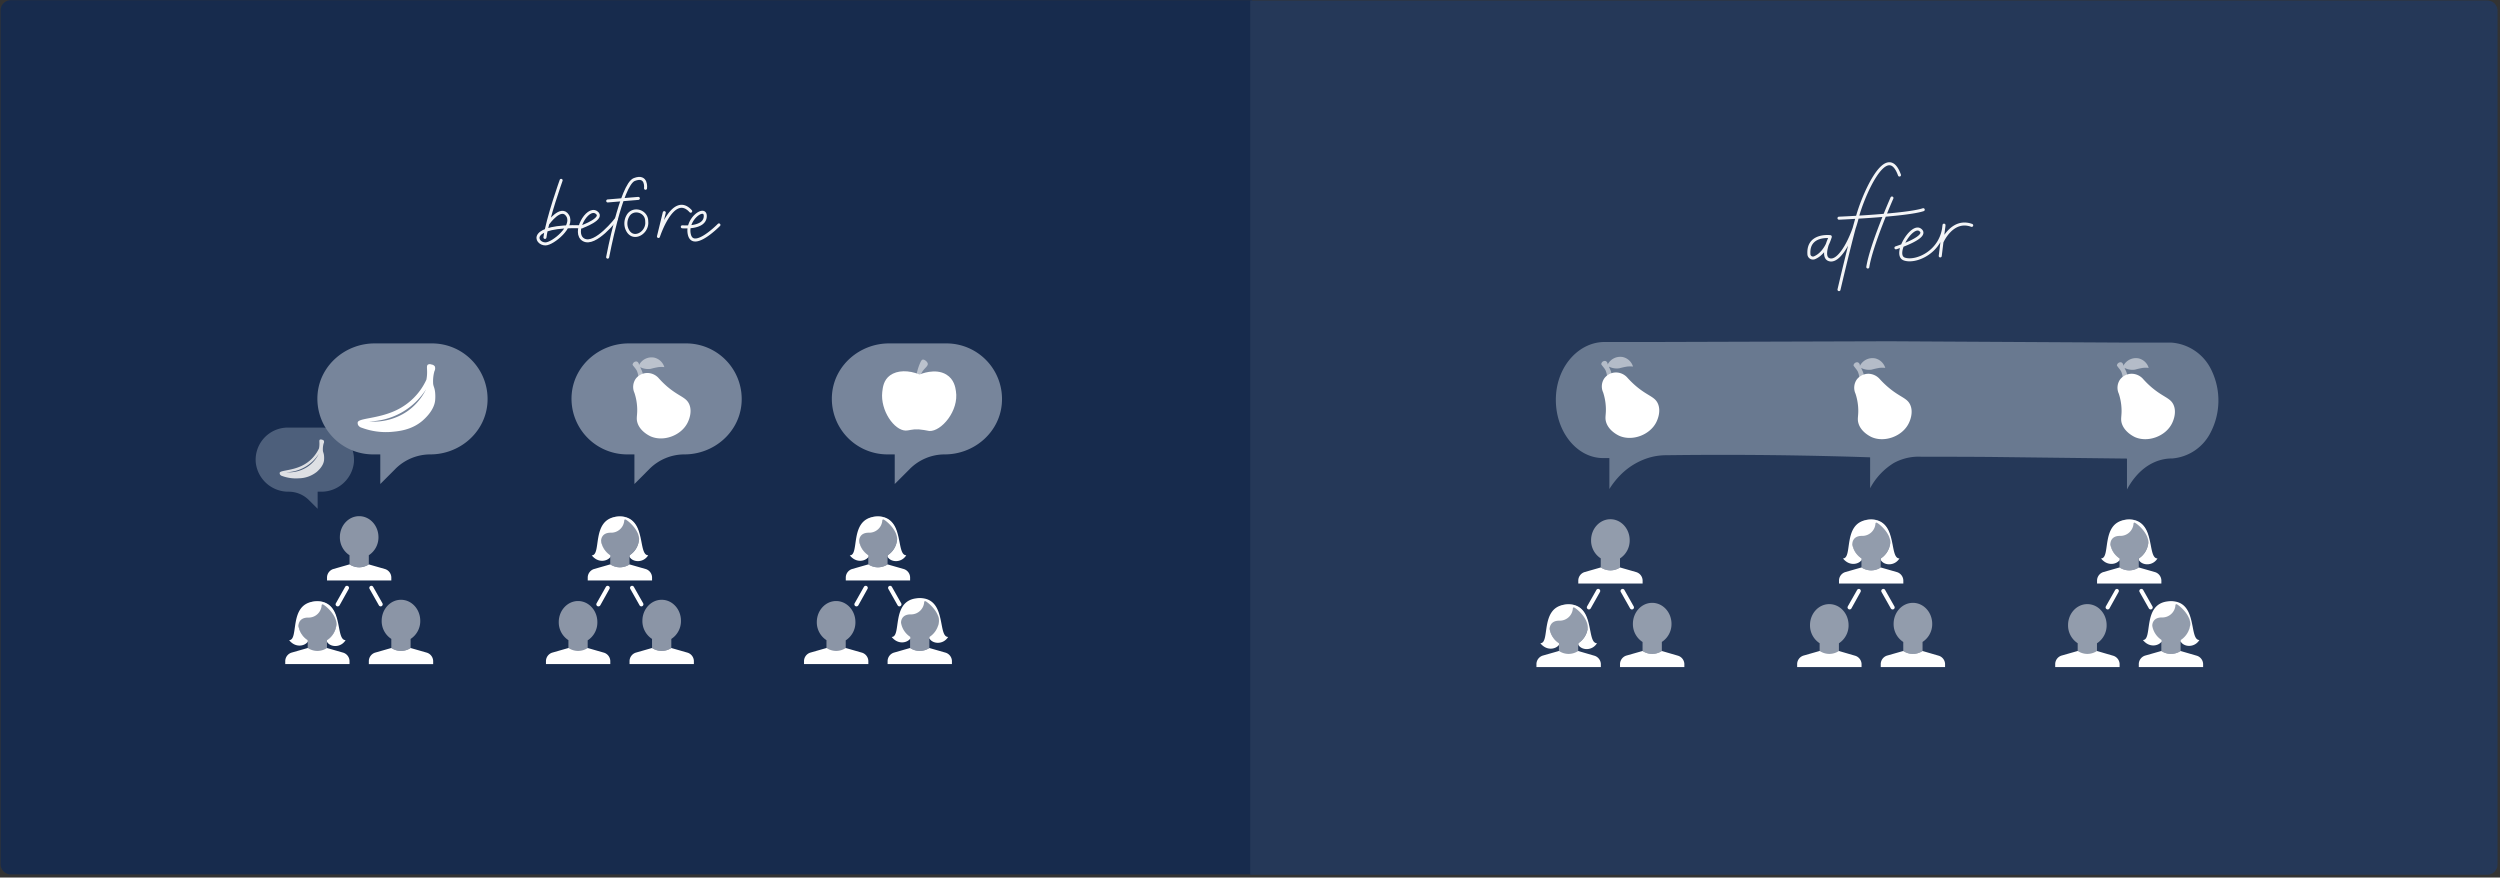 <svg xmlns="http://www.w3.org/2000/svg" fill="none" viewBox="0 0 829 291">
  <rect x="0" y="0" width="829" height="291" fill="#333333" stroke="none"/>
  <path fill="#172B4D" d="M.188 286.561a3.4 3.4 0 003.399 3.4h411.6V.062H3.587a3.4 3.4 0 00-3.4 3.4V286.56z"/>
  <path fill="#253858" d="M414.581 290.062h410.207a3.398 3.398 0 003.399-3.399V3.563c0-1.877-1.521-3.399-3.399-3.399H414.581v289.898z"/>
  <path fill="#4D5F7B" d="M84.823 153.474a10.86 10.86 0 0010.912 9.572 9.477 9.477 0 016.696 2.778l2.902 2.894v-5.672h1.094a10.858 10.858 0 0010.912-9.572 10.671 10.671 0 00-2.707-8.186 10.668 10.668 0 00-7.879-3.503H95.409a10.672 10.672 0 00-10.094 7.312 10.665 10.665 0 00-.492 4.377z"/>
  <path fill="#DEE0E4" d="M100.066 154.463a11.913 11.913 0 005.725-5.813c.091-.489.135-.985.133-1.482 0-.715-.115-1.156.141-1.368a.788.788 0 01.688 0 .889.889 0 01.644.362 1.14 1.14 0 01-.079.882 6.993 6.993 0 00-.256 2.1c0 .882.273.882.388 1.958a8.454 8.454 0 010 1.526c-.212 1.976-2.064 3.529-2.391 3.838a9.848 9.848 0 01-5.99 2.143 13.213 13.213 0 01-5.54-.785 1.136 1.136 0 01-.697-.52.946.946 0 01-.088-.503c.106-.856 3.855-.67 7.322-2.338zm-5.187 2.135a11.25 11.25 0 007.199-1.879 11.009 11.009 0 003.652-4.252 13.164 13.164 0 01-10.85 6.131z"/>
  <path fill="#fff" d="M206.896 171.391a7.926 7.926 0 00-1.349-.124c-.437.007-.874.042-1.306.106-8.222 1.129-4.693 12.783-8.019 12.783 2.1 2.646 5.143 1.985 6.175.547v-.591a6.996 6.996 0 01-3.052-4.579c-.088-.45.062-2.893 3.132-2.893a4.342 4.342 0 004.525-4.111.331.331 0 01.171-.243.332.332 0 01.297-.004c1.2.635 4.799 3.873 4.411 6.916l-.053.309a6.89 6.89 0 01-3.053 4.614v.555c1.068 1.818 4.561 2.073 6.176-.555-3.379.035-.724-11.477-8.055-12.73zM228.025 216.434l-5.407-1.552a5.974 5.974 0 01-3.203.97 5.914 5.914 0 01-3.052-.882c-.044 0-.088-.071-.141-.097l-5.416 1.552a3 3 0 00-2.047 2.718v1.067h21.331v-1.067a2.999 2.999 0 00-2.065-2.709z"/>
  <path fill="#fff" d="M225.811 205.866c0-3.855-2.867-6.978-6.396-6.978-3.528 0-6.395 3.123-6.395 6.978a7.053 7.053 0 003.193 5.999v3.008c.053 0 .097.071.141.097a5.925 5.925 0 003.053.883 5.974 5.974 0 003.202-.971v-3.008a7.06 7.06 0 003.202-6.008z" opacity=".5"/>
  <path fill="#fff" d="M200.299 216.434l-5.408-1.552a5.934 5.934 0 01-3.193.97 5.896 5.896 0 01-3.053-.882c-.044 0-.088-.071-.141-.097l-5.416 1.552a2.988 2.988 0 00-2.047 2.718v1.067h21.331v-1.067a3.006 3.006 0 00-2.073-2.709z"/>
  <path fill="#fff" d="M198.085 206.282c0-3.847-2.867-6.978-6.396-6.978-3.528 0-6.404 3.131-6.404 6.978a7.052 7.052 0 003.202 5.998v3.009l.141.105a6.062 6.062 0 003.053.883 5.944 5.944 0 003.193-.971v-2.964a7.058 7.058 0 003.211-6.06z" opacity=".5"/>
  <path fill="#fff" d="M214.167 188.707l-5.408-1.552a5.945 5.945 0 01-3.202.97 5.89 5.89 0 01-3.052-.882l-.142-.097-5.416 1.553a3 3 0 00-2.056 2.717v1.067h21.331v-1.067a2.992 2.992 0 00-2.055-2.709z"/>
  <path fill="#fff" d="M211.952 178.141c0-3.856-2.867-6.978-6.404-6.978-3.538 0-6.396 3.122-6.396 6.978a7.059 7.059 0 003.202 5.989v3.017l.142.098a5.899 5.899 0 003.052.882 5.946 5.946 0 003.202-.971v-3.043a7.06 7.06 0 003.202-5.972z" opacity=".5"/>
  <path fill="#fff" d="M198.42 201.076a.76.76 0 01-.336-.088.691.691 0 01-.255-.935l3.078-5.452a.693.693 0 01.415-.321.694.694 0 01.721.238.687.687 0 01.139.502.678.678 0 01-.084.251l-3.043 5.452a.706.706 0 01-.635.353zM212.676 201.076a.685.685 0 01-.592-.352l-3.078-5.452a.683.683 0 01-.064-.516.679.679 0 011.246-.155l3.087 5.452a.696.696 0 01-.264.935.756.756 0 01-.335.088zM292.467 171.391a7.929 7.929 0 00-1.35-.124 9.998 9.998 0 00-1.305.106c-8.222 1.129-4.693 12.783-8.019 12.783 2.1 2.646 5.143 1.985 6.175.547v-.591a6.996 6.996 0 01-3.052-4.579c-.088-.45.062-2.893 3.132-2.893a4.342 4.342 0 004.525-4.111.331.331 0 01.171-.243.329.329 0 01.297-.004c1.199.635 4.799 3.873 4.41 6.916l-.052.309a6.906 6.906 0 01-3.053 4.614v.555c1.068 1.818 4.561 2.073 6.175-.555-3.378.035-.723-11.477-8.054-12.73zM313.595 216.434l-5.407-1.552a5.979 5.979 0 01-3.203.97 5.911 5.911 0 01-3.052-.882c-.044 0-.088-.071-.141-.097l-5.417 1.552a3.002 3.002 0 00-2.046 2.718v1.067h21.331v-1.067a2.999 2.999 0 00-2.065-2.709z"/>
  <path fill="#fff" d="M311.381 205.866c0-3.855-2.867-6.978-6.396-6.978-3.528 0-6.395 3.123-6.395 6.978a7.051 7.051 0 003.193 5.999v3.008c.053 0 .097.071.141.097a5.925 5.925 0 003.053.883 5.974 5.974 0 003.202-.971v-3.008a7.06 7.06 0 003.202-6.008z" opacity=".5"/>
  <path fill="#fff" d="M285.869 216.434l-5.408-1.552a5.934 5.934 0 01-3.193.97 5.896 5.896 0 01-3.053-.882c-.044 0-.088-.071-.141-.097l-5.416 1.552a2.995 2.995 0 00-2.047 2.718v1.067h21.331v-1.067a3.006 3.006 0 00-2.073-2.709z"/>
  <path fill="#fff" d="M283.655 206.282c0-3.847-2.867-6.978-6.396-6.978s-6.404 3.131-6.404 6.978a7.052 7.052 0 003.202 5.998v3.009l.141.105a6.059 6.059 0 003.052.883 5.945 5.945 0 003.194-.971v-2.964a7.058 7.058 0 003.211-6.06z" opacity=".5"/>
  <path fill="#fff" d="M299.737 188.707l-5.408-1.552a5.947 5.947 0 01-3.202.97 5.896 5.896 0 01-3.053-.882l-.141-.097-5.416 1.553a3 3 0 00-2.056 2.717v1.067h21.331v-1.067a2.992 2.992 0 00-2.055-2.709z"/>
  <path fill="#fff" d="M297.522 178.141c0-3.856-2.867-6.978-6.404-6.978-3.538 0-6.396 3.122-6.396 6.978a7.055 7.055 0 003.202 5.989v3.017l.141.098a5.905 5.905 0 003.053.882 5.948 5.948 0 003.202-.971v-3.043a7.06 7.06 0 003.202-5.972z" opacity=".5"/>
  <path fill="#fff" d="M306.362 198.438a8.04 8.04 0 00-1.35-.123 8.529 8.529 0 00-1.306.114c-8.221 1.121-4.693 12.783-8.027 12.783 2.108 2.646 5.143 1.985 6.175.547v-.565a6.92 6.92 0 01-3.053-4.569c-.088-.45.062-2.894 3.132-2.894a4.358 4.358 0 004.526-4.111.313.313 0 01.167-.248.312.312 0 01.3.001c1.191.627 4.79 3.864 4.411 6.916l-.053.309a6.95 6.95 0 01-3.052 4.605v.556c1.067 1.817 4.552 2.082 6.175-.547-3.379 0-.67-11.512-8.045-12.774zM283.989 201.076a.756.756 0 01-.335-.088.691.691 0 01-.256-.935l3.079-5.452a.693.693 0 01.415-.321.694.694 0 01.721.238.687.687 0 01.138.502.676.676 0 01-.083.251l-3.043 5.452a.706.706 0 01-.636.353zM298.245 201.076a.677.677 0 01-.591-.352l-3.079-5.452a.683.683 0 01.256-.926.68.68 0 01.927.255l3.087 5.452a.696.696 0 01-.264.935.76.76 0 01-.336.088zM106.551 199.507a7.938 7.938 0 00-1.35-.124 9.998 9.998 0 00-1.305.106c-8.222 1.121-4.694 12.783-8.02 12.783 2.1 2.646 5.144 1.985 6.176.547v-.565A6.923 6.923 0 0199 207.685c-.089-.45.061-2.894 3.131-2.894a4.344 4.344 0 003.11-1.123 4.346 4.346 0 001.416-2.988.32.32 0 01.171-.243.328.328 0 01.296-.004c1.2.635 4.799 3.873 4.411 6.916l-.053.309a6.904 6.904 0 01-3.052 4.614v.556c1.067 1.817 4.552 2.073 6.175-.556-3.379 0-.723-11.513-8.054-12.765zM141.573 216.434l-5.408-1.552a5.973 5.973 0 01-3.202.97 5.915 5.915 0 01-3.053-.882s-.088-.071-.141-.097l-5.416 1.552a2.997 2.997 0 00-2.047 2.726v1.068h21.331v-1.068a3.003 3.003 0 00-2.064-2.717z"/>
  <path fill="#fff" d="M139.357 205.866c0-3.855-2.867-6.978-6.395-6.978-3.529 0-6.396 3.123-6.396 6.978a7.053 7.053 0 003.193 5.999v3.008c.053 0 .097.071.142.097a5.922 5.922 0 003.052.883 5.974 5.974 0 003.202-.971v-3.008a7.051 7.051 0 003.202-6.008z" opacity=".5"/>
  <path fill="#fff" d="M113.846 216.434l-5.408-1.552a5.932 5.932 0 01-3.193.97 5.89 5.89 0 01-3.052-.882s-.089-.071-.141-.097l-5.417 1.552a2.993 2.993 0 00-2.047 2.718v1.067h21.314v-1.067a3.006 3.006 0 00-2.056-2.709z"/>
  <path fill="#fff" d="M111.632 206.282c0-3.847-2.867-6.978-6.396-6.978-3.528 0-6.404 3.131-6.404 6.978a7.057 7.057 0 003.202 5.998v3.009l.141.105a6.062 6.062 0 003.053.883 5.944 5.944 0 003.193-.971v-2.964a7.055 7.055 0 003.211-6.06z" opacity=".5"/>
  <path fill="#fff" d="M127.714 188.707l-5.408-1.552a5.945 5.945 0 01-3.202.97 5.89 5.89 0 01-3.052-.882l-.141-.097-5.417 1.553a3 3 0 00-2.055 2.717v1.067h21.322v-1.067a2.995 2.995 0 00-2.047-2.709z"/>
  <path fill="#fff" d="M125.499 178.141c0-3.856-2.867-6.978-6.404-6.978-3.538 0-6.396 3.122-6.396 6.978a7.055 7.055 0 003.202 5.972v3.017l.142.097a5.89 5.89 0 003.052.882 5.945 5.945 0 003.202-.97v-3.026a7.06 7.06 0 003.202-5.972z" opacity=".5"/>
  <path fill="#fff" d="M111.967 201.076a.76.76 0 01-.336-.088.691.691 0 01-.255-.935l3.078-5.452a.693.693 0 01.415-.321.694.694 0 01.721.238.67.67 0 01.139.502.678.678 0 01-.084.251l-3.043 5.452a.706.706 0 01-.635.353zM126.223 201.076a.673.673 0 01-.591-.352l-3.079-5.452a.673.673 0 01.256-.926.678.678 0 01.926.255l3.087 5.452a.696.696 0 01-.264.935.756.756 0 01-.335.088z"/>
  <path fill="#77859B" d="M143.281 113.874h-19.055c-9.562 0-17.961 7.057-18.896 16.567a18.473 18.473 0 004.692 14.166 18.455 18.455 0 0013.631 6.071h2.452v9.819l5.011-5.02a16.418 16.418 0 0111.592-4.799c9.562 0 17.952-7.057 18.887-16.567a18.461 18.461 0 00-.844-7.579 18.455 18.455 0 00-10.013-11.064 18.439 18.439 0 00-7.457-1.594z"/>
  <path fill="#fff" d="M131.427 136.017a20.769 20.769 0 009.969-10.127c.163-.852.24-1.718.229-2.585 0-1.244-.194-2.02.247-2.382a1.361 1.361 0 011.2-.053 1.553 1.553 0 011.12.635 1.954 1.954 0 01-.132 1.57 12.15 12.15 0 00-.45 3.653c0 1.464.485 1.499.679 3.422.081.881.081 1.767 0 2.647-.361 3.432-3.599 6.175-4.155 6.687-3.758 3.22-8.16 3.528-10.453 3.74a22.94 22.94 0 01-9.704-1.376 1.956 1.956 0 01-1.218-.882 1.675 1.675 0 01-.15-.882c.23-1.482 6.767-1.156 12.818-4.067zm-9.051 3.723a19.604 19.604 0 0012.554-3.264 19.2 19.2 0 006.36-7.411 22.935 22.935 0 01-18.914 10.675z"/>
  <path fill="#77859B" d="M227.548 113.874h-19.054c-9.563 0-17.961 7.057-18.896 16.567a18.467 18.467 0 0018.322 20.237h2.453v9.819l5.01-5.02a16.42 16.42 0 0111.592-4.799c9.563 0 17.952-7.057 18.887-16.567a18.444 18.444 0 00-18.314-20.237z"/>
  <path fill="#fff" d="M218.321 125.29a5.097 5.097 0 00-3.573-1.606 4.911 4.911 0 00-3.881 1.835 4.758 4.758 0 00-.477 4.781c.494 1.505.791 3.068.882 4.649.168 2.647-.37 3.529.062 5.09.838 3.035 4.146 4.535 4.411 4.658 4.27 1.879 10.136-.255 12.262-4.534.212-.423 1.764-3.529.476-6.263-1.093-2.259-3.299-2.382-7.242-5.717a30.786 30.786 0 01-2.92-2.893z"/>
  <path fill="#fff" d="M212.755 125.783a.822.822 0 01-1.041-.511 6.523 6.523 0 00-.538-2.338 6.645 6.645 0 00-.706-1.023c-.609-.785-.697-.838-.697-1.015a1.2 1.2 0 011.447-.997 1.159 1.159 0 01.653 1.2 4.69 4.69 0 015.046-2.514 4.604 4.604 0 013.378 3.149 9.617 9.617 0 00-1.949 0 25.64 25.64 0 00-2.585.574 5.804 5.804 0 01-3.476-.565c.08.168.203.423.335.75.377.678.581 1.439.592 2.214-.045.3-.045.926-.459 1.076z" opacity=".5"/>
  <path fill="#77859B" d="M313.868 113.874h-19.055c-9.562 0-17.952 7.057-18.887 16.567a18.443 18.443 0 004.682 14.168 18.44 18.44 0 0013.632 6.069h2.452v9.819l5.02-5.02a16.39 16.39 0 0111.583-4.799c9.563 0 17.961-7.057 18.887-16.567a18.444 18.444 0 00-18.314-20.237z"/>
  <path fill="#fff" d="M304.685 127.893a.674.674 0 00.616-.435.673.673 0 00.045-.262 5.45 5.45 0 01-.256-1.985c.039-.342.125-.678.256-.996.777-2.029 2.506-2.647 2.294-3.688a1.445 1.445 0 00-.371-.626c-.273-.309-.882-.768-1.358-.635-.212.061-.441.229-.944 1.446-.285.68-.524 1.379-.715 2.091-.114.424-.22.882-.335 1.279-.115.397-.07.882-.088 1.218a3.87 3.87 0 00.185 1.896c.097.212.309.697.671.697z" opacity=".5"/>
  <path fill="#fff" d="M313.799 124.195c-3.687-2.232-8.575-.132-8.866 0-3.608-1.517-7.401-1.455-9.774.265-2.17 1.579-2.426 3.97-2.602 5.522-.671 6.114 3.934 12.739 7.798 12.8 1.094 0 1.967-.502 4.278-.405 1.186.111 2.364.291 3.529.538 3.979.212 9.889-6.713 8.822-13.233-.177-1.235-.6-3.925-3.185-5.487z"/>
  <g>
    <path fill="#697990" d="M548.289 113.407h-16.223c-8.142 0-15.279 7.367-16.073 17.317-.882 11.469 6.458 21.172 15.588 21.172h2.091v10.26a26.332 26.332 0 014.269-5.24 22.41 22.41 0 019.396-5.293 20.283 20.283 0 015.293-.671c19.025-.252 38.342-.117 57.949.406 3.194.08 6.378.186 9.554.291V161.9a21.852 21.852 0 017.851-8.372 17.123 17.123 0 019.175-2.073c7.154 0 14.723 0 23.13.071l21.331.256 23.686.282v10.251c1.032-1.95 3.9-6.802 9.184-9.087a14.505 14.505 0 015.884-1.208 15.659 15.659 0 0012.35-8.019 23.058 23.058 0 00.6-21.243 15.968 15.968 0 00-13.365-9.157h-16.214l-77.252-.441-78.204.247z"/>
    <path fill="#fff" d="M621.809 172.406a8.028 8.028 0 00-1.349-.123c-.441.005-.88.043-1.315.114-8.213 1.121-4.684 12.783-8.019 12.783 2.109 2.647 5.143 1.985 6.176.547v-.565a6.92 6.92 0 01-3.053-4.569c-.088-.45.062-2.894 3.132-2.894a4.358 4.358 0 004.525-4.111.316.316 0 01.318-.285c.053 0 .104.013.15.038 1.191.627 4.79 3.864 4.411 6.917l-.053.308a6.966 6.966 0 01-3.052 4.605v.556c1.058 1.817 4.552 2.082 6.175-.547-3.379 0-.715-11.521-8.046-12.774zM642.938 217.45l-5.416-1.579a5.948 5.948 0 01-3.203.97 5.892 5.892 0 01-3.052-.882.802.802 0 01-.141-.097l-5.417 1.544a3.007 3.007 0 00-2.055 2.717v1.067h21.331v-1.067a3.002 3.002 0 00-2.047-2.673z"/>
    <path fill="#fff" d="M640.723 206.882c0-3.856-2.867-6.978-6.404-6.978-3.538 0-6.396 3.122-6.396 6.978a7.052 7.052 0 003.202 5.998v2.991c.044.037.091.07.141.097a5.896 5.896 0 003.053.882 5.947 5.947 0 003.202-.97v-3.017a7.049 7.049 0 003.202-5.981z" opacity=".5"/>
    <path fill="#fff" d="M615.202 217.45l-5.408-1.579a5.945 5.945 0 01-3.202.97 5.862 5.862 0 01-3.044-.882l-.15-.097-5.407 1.544a3.01 3.01 0 00-2.056 2.717v1.067h21.357v-1.067a3.007 3.007 0 00-2.09-2.673z"/>
    <path fill="#fff" d="M612.987 207.305c0-3.855-2.858-6.978-6.395-6.978-3.538 0-6.396 3.123-6.396 6.978a7.061 7.061 0 003.193 5.99v3.017l.15.097a5.864 5.864 0 003.044.882 5.945 5.945 0 003.202-.97v-3.009a7.055 7.055 0 003.202-6.007z" opacity=".5"/>
    <path fill="#fff" d="M629.069 189.723l-5.407-1.553a5.844 5.844 0 01-3.194.97 5.892 5.892 0 01-3.052-.882s-.088-.07-.141-.097l-5.417 1.553a2.995 2.995 0 00-2.046 2.717v1.067h21.331v-1.067a3 3 0 00-2.074-2.708z"/>
    <path fill="#fff" d="M626.856 179.155c0-3.855-2.867-6.978-6.396-6.978s-6.405 3.123-6.405 6.978a7.054 7.054 0 003.203 5.998v3.009c.053 0 .097.07.141.097a5.89 5.89 0 003.052.882 5.904 5.904 0 003.194-.962v-3.008a7.052 7.052 0 003.211-6.016z" opacity=".5"/>
    <path fill="#fff" d="M613.333 202.092a.688.688 0 01-.6-1.015l3.087-5.451a.67.67 0 01.883-.265.691.691 0 01.255.935l-3.034 5.461a.676.676 0 01-.591.335zM627.587 202.091a.696.696 0 01-.591-.335l-3.078-5.452a.675.675 0 01.058-.762.684.684 0 01.206-.173.67.67 0 01.756.059c.07.057.128.127.171.206l3.078 5.452a.678.678 0 01-.256.926.653.653 0 01-.344.079zM707.38 172.406a8.03 8.03 0 00-1.35-.123c-.44.005-.879.043-1.314.114-8.213 1.121-4.684 12.783-8.019 12.783 2.109 2.647 5.143 1.985 6.175.547v-.565a6.932 6.932 0 01-3.052-4.569c-.088-.45.062-2.894 3.132-2.894a4.354 4.354 0 004.525-4.111.315.315 0 01.168-.248.314.314 0 01.3.001c1.191.627 4.79 3.864 4.411 6.917l-.053.308a6.966 6.966 0 01-3.053 4.605v.556c1.059 1.817 4.552 2.082 6.176-.547-3.379 0-.715-11.521-8.046-12.774zM728.508 217.45l-5.417-1.579a5.945 5.945 0 01-3.202.97 5.89 5.89 0 01-3.052-.882.767.767 0 01-.141-.097l-5.417 1.544a3.007 3.007 0 00-2.055 2.717v1.067h21.331v-1.067a2.995 2.995 0 00-2.047-2.673z"/>
    <path fill="#fff" d="M726.293 206.882c0-3.856-2.867-6.978-6.405-6.978-3.537 0-6.395 3.122-6.395 6.978a7.052 7.052 0 003.202 5.998v2.991c.043.037.091.07.141.097a5.892 5.892 0 003.052.882 5.948 5.948 0 003.203-.97v-3.017a7.06 7.06 0 003.202-5.981z" opacity=".5"/>
    <path fill="#fff" d="M700.773 217.45l-5.408-1.579a5.947 5.947 0 01-3.202.97 5.859 5.859 0 01-3.044-.882l-.15-.097-5.408 1.544a3.007 3.007 0 00-2.055 2.717v1.067h21.357v-1.067a3.007 3.007 0 00-2.09-2.673z"/>
    <path fill="#fff" d="M698.558 207.305c0-3.855-2.858-6.978-6.396-6.978-3.537 0-6.395 3.123-6.395 6.978a7.061 7.061 0 003.193 5.99v3.017l.15.097a5.859 5.859 0 003.044.882 5.947 5.947 0 003.202-.97v-3.009a7.052 7.052 0 003.202-6.007z" opacity=".5"/>
    <path fill="#fff" d="M714.639 189.723l-5.407-1.553a5.846 5.846 0 01-3.194.97 5.89 5.89 0 01-3.052-.882s-.088-.07-.141-.097l-5.417 1.553a2.99 2.99 0 00-2.046 2.717v1.067h21.33v-1.067a2.99 2.99 0 00-2.073-2.708z"/>
    <path fill="#fff" d="M712.425 179.155c0-3.855-2.867-6.978-6.395-6.978-3.529 0-6.405 3.123-6.405 6.978a7.063 7.063 0 003.202 5.998v3.009c.053 0 .097.07.142.097a5.89 5.89 0 003.052.882 5.9 5.9 0 003.193-.962v-3.008c1-.65 1.819-1.542 2.381-2.594a7.064 7.064 0 00.83-3.422z" opacity=".5"/>
    <path fill="#fff" d="M721.265 199.462a7.837 7.837 0 00-1.35-.132 9.838 9.838 0 00-1.305.115c-8.222 1.12-4.693 12.782-8.019 12.782 2.108 2.647 5.143 1.985 6.175.547v-.564a6.97 6.97 0 01-3.052-4.57c-.089-.45.061-2.893 3.131-2.893a4.362 4.362 0 004.535-4.111.305.305 0 01.31-.287.307.307 0 01.148.04c1.2.635 4.799 3.872 4.411 6.916 0 .106 0 .212-.053.309a6.94 6.94 0 01-3.052 4.613v.547c1.067 1.826 4.561 2.082 6.175-.547-3.378 0-.714-11.512-8.054-12.765zM698.903 202.092a.688.688 0 01-.6-1.015l3.087-5.451a.67.67 0 01.882-.265.689.689 0 01.256.935l-3.034 5.461a.676.676 0 01-.591.335zM713.159 202.091a.693.693 0 01-.591-.335l-3.079-5.452a.675.675 0 01.059-.762.661.661 0 01.206-.173.67.67 0 01.926.265l3.079 5.452a.676.676 0 01-.055.753.653.653 0 01-.545.252zM521.463 200.521a8.147 8.147 0 00-1.35-.124c-.44.005-.88.044-1.314.115-8.213 1.12-4.685 12.783-8.019 12.783 2.108 2.646 5.143 1.976 6.175.547v-.565a6.951 6.951 0 01-2-1.97 6.95 6.95 0 01-1.061-2.6c-.08-.449.07-2.893 3.132-2.893a4.356 4.356 0 004.534-4.12.31.31 0 01.171-.242.309.309 0 01.296.004c1.191.626 4.791 3.864 4.411 6.916v.309a6.967 6.967 0 01-3.052 4.605v.556c1.059 1.817 4.552 2.082 6.175-.547-3.432 0-.767-11.539-8.098-12.774zM556.484 217.45l-5.416-1.579a5.947 5.947 0 01-3.202.97 5.896 5.896 0 01-3.053-.882.841.841 0 01-.141-.097l-5.416 1.544a3.01 3.01 0 00-2.056 2.717v1.067h21.331v-1.067a3.002 3.002 0 00-2.047-2.673z"/>
    <path fill="#fff" d="M554.27 206.882c0-3.856-2.867-6.978-6.404-6.978-3.538 0-6.396 3.122-6.396 6.978a7.052 7.052 0 003.202 5.998v2.991c.044.037.091.07.141.097a5.896 5.896 0 003.053.882 5.947 5.947 0 003.202-.97v-3.017a7.049 7.049 0 003.202-5.981z" opacity=".5"/>
    <path fill="#fff" d="M528.75 217.45l-5.408-1.579a5.945 5.945 0 01-3.202.97 5.858 5.858 0 01-3.043-.882l-.15-.097-5.408 1.544a3.01 3.01 0 00-2.056 2.717v1.067h21.358v-1.067a3.008 3.008 0 00-2.091-2.673z"/>
    <path fill="#fff" d="M526.536 207.305c0-3.855-2.859-6.978-6.396-6.978-3.538 0-6.396 3.123-6.396 6.978a7.061 7.061 0 003.194 5.99v3.017l.15.097a5.858 5.858 0 003.043.882 5.945 5.945 0 003.202-.97v-3.009a7.055 7.055 0 003.203-6.007z" opacity=".5"/>
    <path fill="#fff" d="M542.618 189.723l-5.408-1.553a5.844 5.844 0 01-3.194.97 5.892 5.892 0 01-3.052-.882c-.044 0-.088-.07-.141-.097l-5.417 1.553a2.995 2.995 0 00-2.046 2.717v1.067h21.331v-1.067a3.006 3.006 0 00-.614-1.678 3.007 3.007 0 00-1.459-1.03z"/>
    <path fill="#fff" d="M540.403 179.155c0-3.855-2.867-6.978-6.396-6.978s-6.404 3.123-6.404 6.978a7.052 7.052 0 003.202 5.998v3.009c.053 0 .097.07.141.097a5.89 5.89 0 003.052.882 5.904 5.904 0 003.194-.962v-3.008a7.052 7.052 0 003.211-6.016z" opacity=".5"/>
    <path fill="#fff" d="M526.879 202.091a.69.69 0 01-.6-1.015l3.088-5.451a.679.679 0 01.673-.35.691.691 0 01.509 1.02l-3.079 5.461a.676.676 0 01-.591.335zM541.136 202.091a.693.693 0 01-.591-.335l-3.079-5.452a.675.675 0 01.058-.762.684.684 0 01.206-.173.669.669 0 01.52-.064.688.688 0 01.237.123.69.69 0 01.17.206l3.079 5.452a.676.676 0 01-.056.753.678.678 0 01-.2.173.658.658 0 01-.344.079zM710.529 125.537a5.158 5.158 0 00-3.582-1.597 4.921 4.921 0 00-3.873 1.826 4.759 4.759 0 00-.476 4.79c.494 1.506.79 3.068.882 4.649.168 2.647-.361 3.529.071 5.082.882 3.043 4.137 4.543 4.411 4.666 4.278 1.871 10.136-.255 12.262-4.534.212-.423 1.764-3.529.476-6.263-1.085-2.267-3.299-2.382-7.242-5.726a29.518 29.518 0 01-2.929-2.893z"/>
    <path fill="#fff" d="M704.965 126.031a.813.813 0 01-1.041-.503 6.738 6.738 0 00-.547-2.347 6.13 6.13 0 00-.706-1.014c-.599-.786-.697-.883-.697-1.024.027-.162.086-.318.174-.457a1.215 1.215 0 011.282-.531 1.15 1.15 0 01.653 1.191 4.686 4.686 0 015.046-2.514 4.63 4.63 0 012.114 1.125 4.625 4.625 0 011.265 2.033 9.484 9.484 0 00-1.95 0c-.871.148-1.734.342-2.585.582a5.839 5.839 0 01-3.484-.573c.088.168.203.432.344.75.376.681.576 1.445.582 2.223-.018.273-.053.917-.45 1.059z" opacity=".5"/>
    <path fill="#fff" d="M623.177 125.537a5.15 5.15 0 00-3.528-1.597 4.924 4.924 0 00-3.882 1.826 4.765 4.765 0 00-.886 2.331c-.084.842.057 1.69.41 2.46.494 1.504.79 3.067.882 4.649.167 2.646-.371 3.528.07 5.081.83 3.043 4.138 4.543 4.411 4.666 4.279 1.871 10.136-.255 12.262-4.534.212-.423 1.765-3.529.477-6.263-1.085-2.267-3.3-2.382-7.243-5.726a30.759 30.759 0 01-2.973-2.893z"/>
    <path fill="#fff" d="M617.611 126.031a.819.819 0 01-1.041-.502 6.549 6.549 0 00-.538-2.347 6.759 6.759 0 00-.706-1.014c-.608-.786-.696-.883-.696-1.024a1.189 1.189 0 01.512-.811 1.187 1.187 0 01.943-.177 1.15 1.15 0 01.644 1.191 4.691 4.691 0 015.046-2.514 4.62 4.62 0 013.379 3.158 9.345 9.345 0 00-1.95 0c-.871.15-1.733.344-2.585.582a5.818 5.818 0 01-3.475-.573c.079.168.203.432.335.75a4.7 4.7 0 01.591 2.223c-.026.273-.053.917-.459 1.058z" opacity=".5"/>
    <path fill="#fff" d="M539.531 125.114a5.125 5.125 0 00-3.582-1.605 4.894 4.894 0 00-3.873 1.835 4.744 4.744 0 00-.476 4.781c.493 1.505.79 3.068.882 4.649.168 2.647-.361 3.529.071 5.09.838 3.035 4.137 4.535 4.411 4.658 4.278 1.879 10.136-.256 12.271-4.534.202-.424 1.764-3.529.467-6.264-1.085-2.267-3.299-2.382-7.234-5.716a29.718 29.718 0 01-2.937-2.894z"/>
    <path fill="#fff" d="M533.963 125.608a.82.82 0 01-1.041-.512 6.787 6.787 0 00-.546-2.347 6.637 6.637 0 00-.706-1.014c-.6-.785-.697-.882-.688-1.015a1.188 1.188 0 011.446-1.005 1.158 1.158 0 01.653 1.2 4.686 4.686 0 015.046-2.515 4.587 4.587 0 013.379 3.15 9.484 9.484 0 00-1.95 0 25.08 25.08 0 00-2.584.573 5.84 5.84 0 01-3.485-.564c.129.243.243.493.344.749.376.678.576 1.44.582 2.215-.044.291-.044.935-.45 1.085z" opacity=".5"/>
  </g>
  <g>
    <path stroke="#F4F5F7" stroke-linecap="round" stroke-linejoin="round" d="M186.074 59.799s-4.555 12.721-5.372 18.93M181.75 74.048s4.335-6.094 6.492-2.513c2.157 3.581-4.942 9.35-7.382 9.35-3.361 0-6.167-6.282 12.093-5.685"/>
    <path stroke="#F4F5F7" stroke-linecap="round" stroke-linejoin="round" d="M192.954 75.2s7.78-2.806 4.764-4.796c-3.015-1.99-8.062 6.963-4.188 9.13 3.874 2.168 10.9-6.973 10.9-6.973"/>
    <path stroke="#F4F5F7" stroke-linecap="round" stroke-linejoin="round" d="M201.496 85.272s4.513-24.081 8.837-25.746c4.324-1.665 3.727 2.91 3.727 2.91M201.517 66.635l10.157-.848"/>
    <path stroke="#F4F5F7" stroke-linecap="round" stroke-linejoin="round" d="M214.479 73.954c-.062 3.675-5.067 6.22-6.69 1.718a5.034 5.034 0 01.377-4c1.57-3.016 6.188-1.822 6.282 1.57l.031.712zM229.034 70.038c-5.863-6.45-10.69 8.377-10.69 8.377l1.927-7.906M226.25 75.21c.115 0 7.329.66 7.611-3.34.283-3.999-6.638.817-5.235 6.032 1.403 5.214 9.769-3.32 9.769-3.32"/>
  </g>
  <g>
    <path stroke="#F4F5F7" stroke-linecap="round" stroke-linejoin="round" d="M606.917 78.478s-7.484-.973-7.085 5.75a1.343 1.343 0 001.203 1.336c.218.023.439-.007.643-.088 1.547-.65 3.829-2.37 5.239-6.923 0 0-3.48 7.147 0 7.646 3.48.499 7.558-8.145 8.918-13.933 1.359-5.787 9.654-26.306 14.032-14.219M609.808 96.04s4.328-18.535 6.236-24.61M609.808 72.354s22.451-.96 27.94-2.82M627.372 65.657s-6.848 15.516-8.008 22.888M628.692 82.183s11.401-3.642 7.971-6c-2.832-1.908-8.931 8.358-5.202 9.705 3.73 1.347 12.473-2.258 13.172-11.226l-1.247 10.203M643.949 80.249s3.38-7.896 9.867-5.514"/>
  </g>
</svg>
